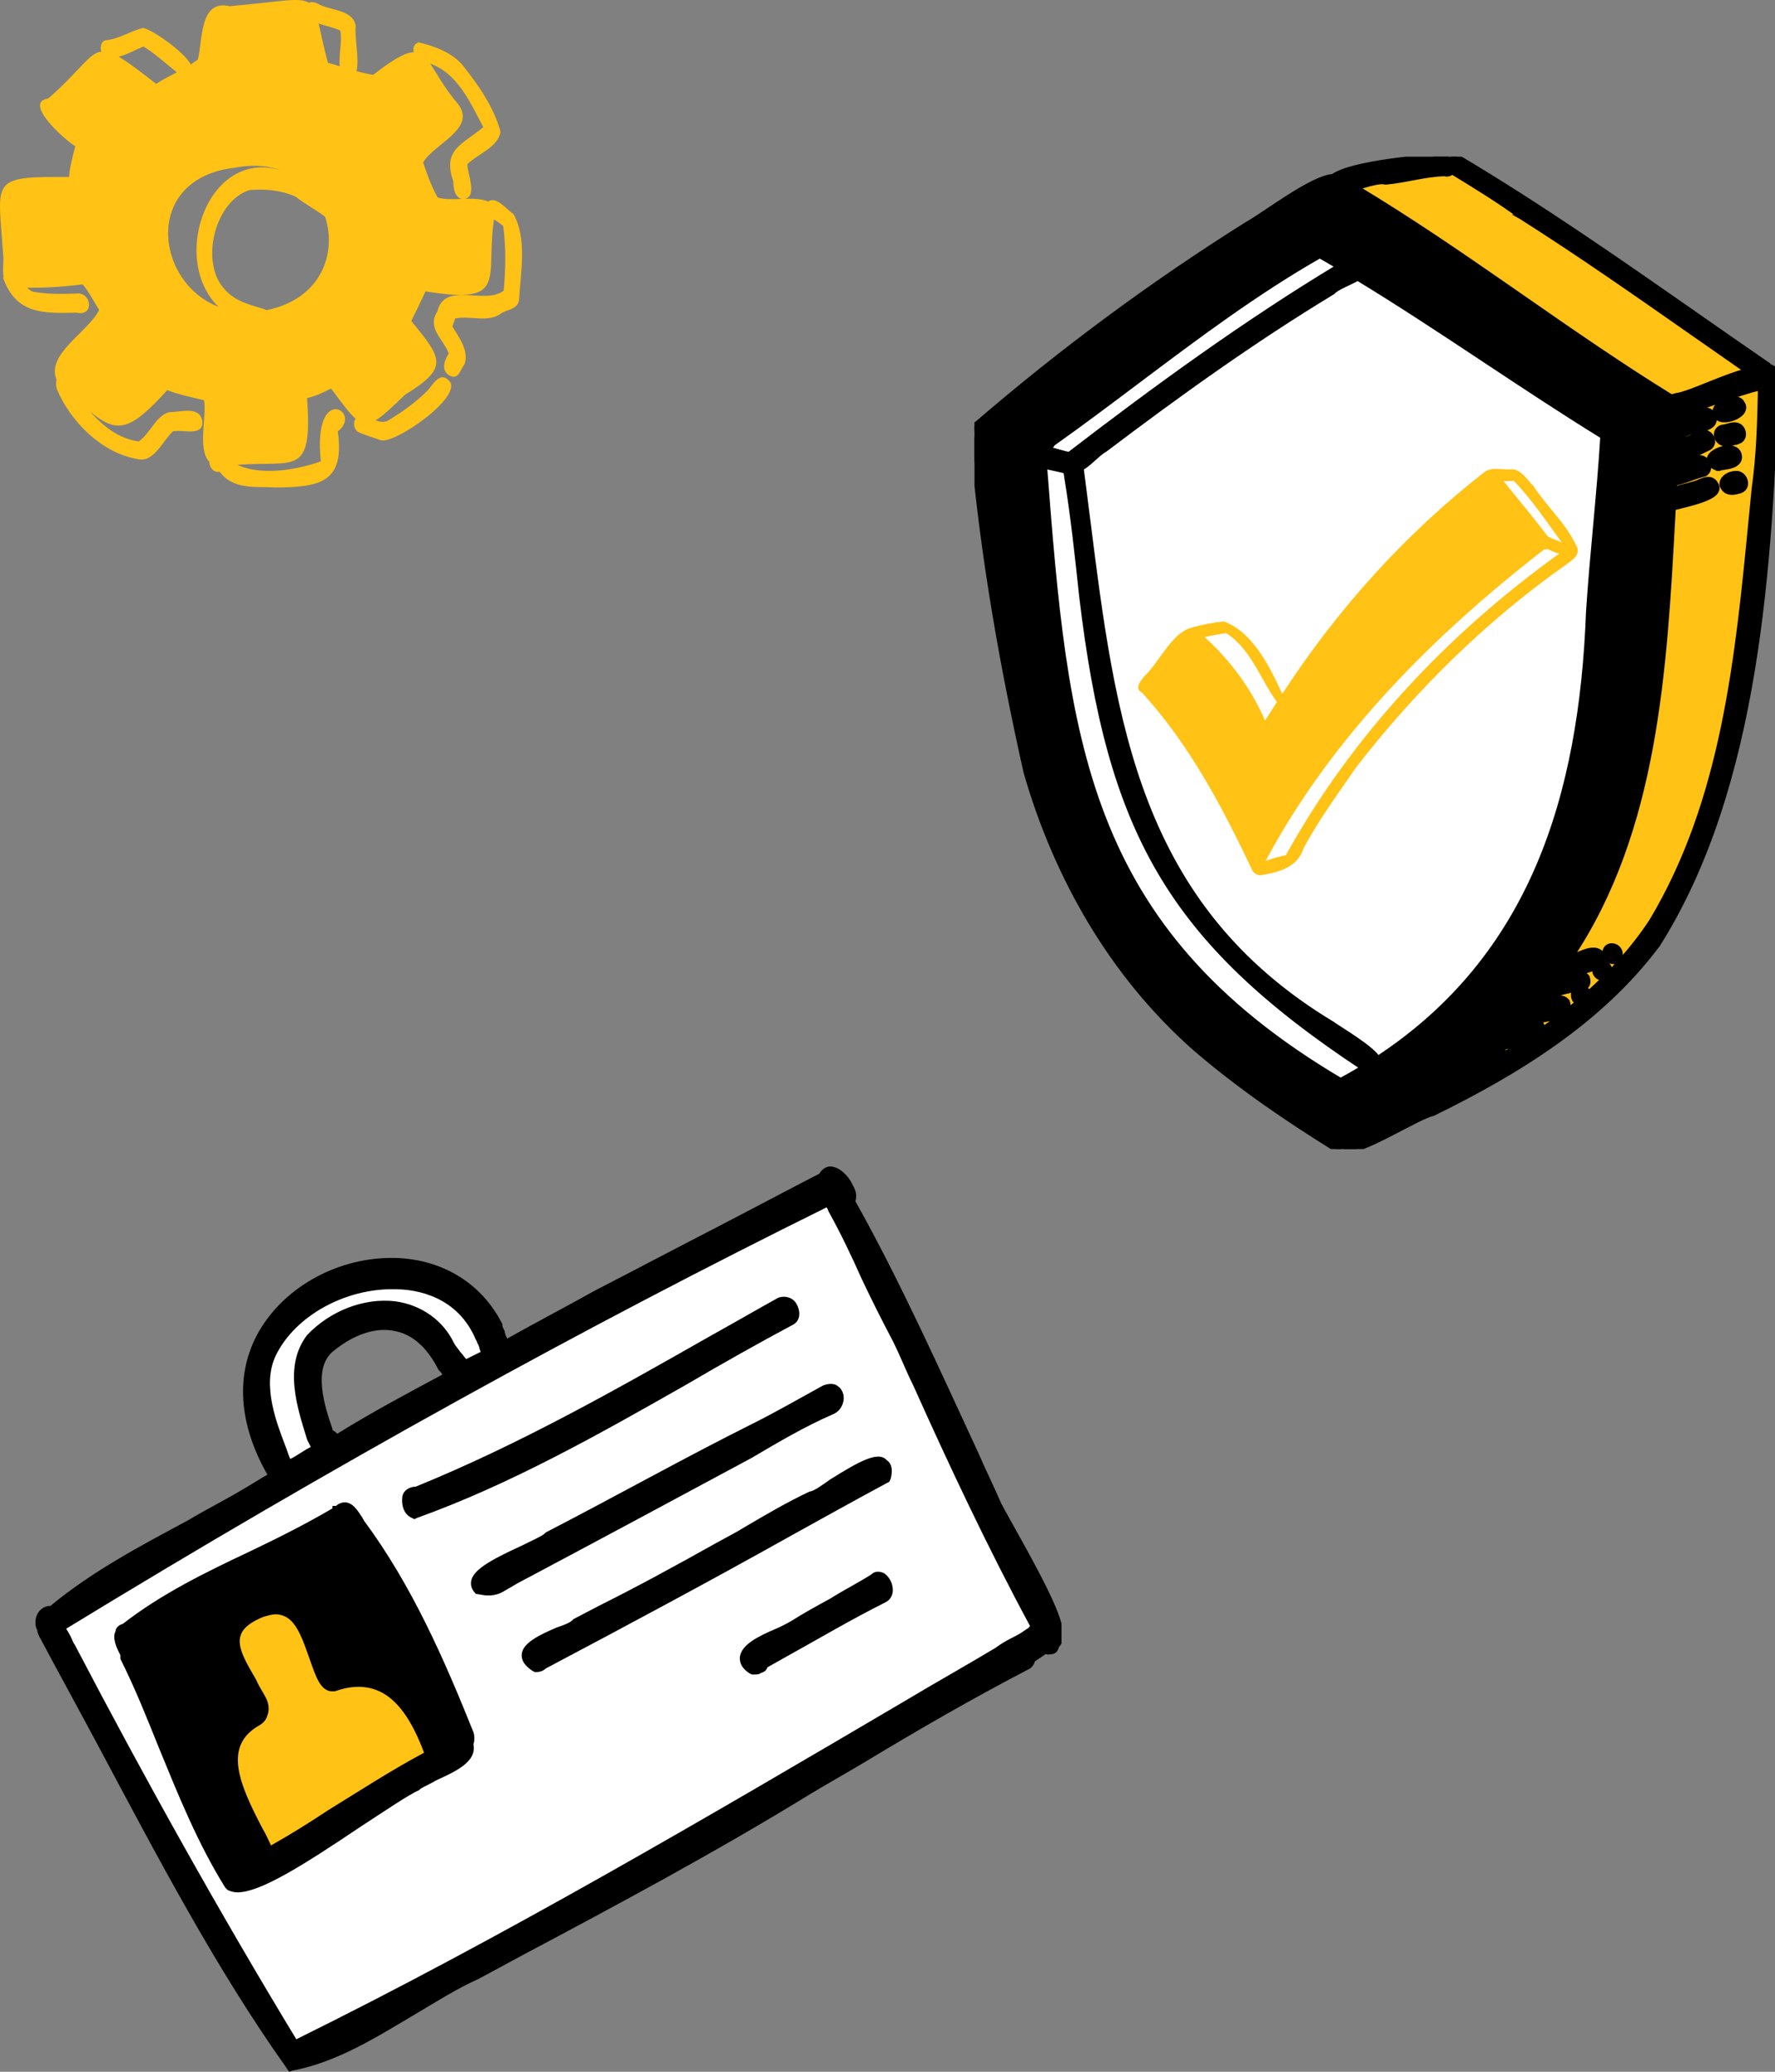 <svg width="102" height="119" viewBox="0 0 102 119" fill="none" xmlns="http://www.w3.org/2000/svg">
<rect x="0" y="0" width="102" height="119" fill="#808080" stroke="none"/>
<path d="M29.51 12.302C29.151 12.061 28.489 11.224 28.055 11.58C27.705 11.417 27.214 11.407 26.723 11.417C27.441 11.263 26.855 9.955 26.855 9.435C27.45 8.839 28.622 8.464 28.763 7.569C28.386 6.174 27.517 4.924 26.628 3.799C26.024 3.029 24.956 2.644 24.049 2.433C23.776 2.529 23.719 2.769 23.776 3C23.294 3.01 22.614 3.395 21.442 4.299C21.121 4.251 20.809 4.174 20.488 4.087C20.658 3.356 20.356 2.057 20.441 1.528C20.337 0.528 18.958 0.624 18.259 0.211C18.07 0.114 17.881 0.105 17.739 0.153C17.201 -0.184 16.086 0.105 13.195 0.355C11.467 -0.049 11.655 2.269 11.372 3.414C11.24 3.52 11.108 3.606 10.966 3.702C10.531 2.923 8.689 1.673 8.226 1.605C7.48 1.779 6.847 2.25 6.044 2.317C5.808 2.385 5.732 2.731 5.827 2.962C5.09 3.058 4.589 4.077 2.776 5.655C1.264 5.876 3.786 8.089 4.325 8.396C4.183 8.983 4.013 9.56 3.966 10.166C-0.635 10.137 -0.106 10.291 0.178 14.591C0.235 14.966 0.131 15.476 0.206 15.89C0.197 15.909 0.187 15.928 0.178 15.957C0.924 18.064 2.511 18.006 4.419 17.958C5.43 18.198 5.27 16.746 4.382 16.861C3.56 16.89 2.813 16.909 1.954 16.765C1.831 16.755 1.699 16.659 1.566 16.524C2.625 16.544 3.701 16.467 4.75 16.332C5.118 16.784 5.392 17.304 5.695 17.804C5.081 19.064 2.634 20.334 3.248 21.815C3.21 21.979 3.21 22.171 3.276 22.373C4.06 24.229 5.855 26.018 7.886 26.365C8.822 26.625 9.341 25.326 9.936 24.778C10.494 24.643 11.722 25.124 11.627 24.162C11.448 23.287 10.342 23.691 9.728 23.671C8.935 23.893 8.661 24.874 7.971 25.355C6.809 25.201 5.94 24.479 5.175 23.643C6.677 24.874 7.414 24.855 9.606 22.411C10.295 22.671 11.013 22.815 11.722 22.988C11.892 23.922 11.334 25.797 12.024 26.519C12.043 26.836 12.232 27.144 12.629 27.105C13.422 28.154 14.688 27.933 15.84 28C18.363 27.981 19.827 27.731 19.411 24.778C20.885 23.662 17.947 21.921 18.438 26.499C17.116 26.971 15.047 27.355 13.649 26.701C16.936 26.442 17.975 27.442 17.645 22.863C18.127 22.767 18.58 22.536 19.024 22.315C19.657 23.162 20.073 23.739 20.431 24.047C20.28 24.258 20.328 24.633 20.564 24.806C20.97 24.999 21.414 25.114 21.849 25.278C22.595 25.595 26.789 22.69 25.769 21.834C25.287 21.344 24.89 22.065 24.598 22.402C23.955 23.056 23.209 23.604 22.425 24.075C22.141 24.297 21.867 24.249 21.584 24.143C21.99 23.902 22.51 23.412 23.265 22.681C25.816 21.113 25.41 20.603 23.634 18.439C23.917 17.871 24.182 17.304 24.456 16.736C29.255 17.515 27.885 16.024 28.386 12.6C28.575 12.735 28.782 12.85 28.915 12.985C29.085 14.216 29.056 15.457 28.943 16.698C27.828 17.535 25.57 16.13 25.136 17.881C24.512 18.843 25.476 19.477 25.788 20.305C25.533 20.699 25.325 21.257 25.816 21.565C26.355 21.853 26.44 21.247 26.695 20.92C26.969 20.17 26.373 19.372 25.996 18.756C26.052 18.602 26.099 18.448 26.156 18.294C27.044 18.102 28.074 18.583 28.849 17.967C29.236 17.756 29.793 17.746 29.831 17.179C29.925 15.62 30.294 13.706 29.51 12.302ZM8.973 4.818C8 4.058 7.329 3.548 6.819 3.26C7.338 3.125 7.905 2.798 8.245 2.673C8.935 3.096 9.53 3.654 10.163 4.154C9.757 4.366 9.341 4.568 8.973 4.818ZM13.545 9.628C14.603 9.426 15.519 9.531 16.294 9.839C16.303 9.839 16.313 9.849 16.322 9.849H16.332C12.024 8.291 9.691 14.851 12.553 17.621C8.878 16.207 8.189 10.205 13.545 9.628ZM15.321 17.813C14.669 17.544 13.526 17.438 12.799 16.486C11.514 14.899 12.392 11.513 14.348 10.917C15.217 10.84 16.18 10.926 16.993 11.301C17.569 11.754 18.41 12.206 18.684 12.456C19.373 14.582 18.429 17.188 15.321 17.813ZM18.844 3.606C18.58 2.625 18.438 1.894 18.315 1.355C18.731 1.5 19.194 1.577 19.553 1.759C19.685 2.317 19.449 3.164 19.525 3.808C19.298 3.731 19.071 3.664 18.844 3.606ZM25.145 11.34C24.786 10.695 24.55 10.032 24.314 9.329C24.947 8.252 27.413 7.386 26.317 5.972C25.504 5.02 25.089 4.193 24.72 3.654C26.288 4.212 26.997 5.838 27.771 7.3C26.591 8.3 25.41 8.57 26.043 10.397C26.062 10.792 26.099 11.33 26.544 11.426C26.024 11.446 25.504 11.465 25.145 11.34Z" fill="#FFC215"/>
<g clip-path="url(#clip0_997_65323)">
<path d="M76.382 10.883L56.883 25.881L58.901 38.605L63.774 52.415L76.382 64.149L77.885 65.068L81.984 63.442L90.165 58.674L94.193 54.915L97.094 49.838L99.995 40.809L100.801 33.741L101.413 26.094L101.574 21.66L93.678 16.005L83.396 9.321L79.754 9.803L76.382 10.883Z" fill="#FFC215"/>
<path d="M76.382 10.883L56.883 25.881L58.901 38.605L63.774 52.415L76.382 64.149L77.885 65.068L87.393 56.039L92.956 37.975L93.581 24.108L76.382 10.883Z" fill="white"/>
<path d="M73.379 40.321C73.379 40.321 73.379 40.314 73.373 40.314C72.451 39.055 71.896 37.3 70.472 36.369C70.053 36.427 69.634 36.497 69.221 36.594C70.704 37.93 71.903 39.556 72.696 41.388C72.928 41.034 73.147 40.668 73.379 40.321ZM89.591 31.806C89.366 31.742 89.146 31.639 88.927 31.536C88.876 31.562 88.811 31.568 88.74 31.556C82.404 36.459 76.525 42.332 72.734 49.446C73.115 49.311 73.501 49.202 73.895 49.118C77.685 42.242 83.222 36.382 89.591 31.806ZM88.972 30.829C89.224 30.964 89.501 31.035 89.752 31.164C88.869 29.962 88.031 28.696 86.993 27.623C86.8 27.636 86.6 27.636 86.407 27.636C87.303 28.76 88.115 29.718 88.959 30.829C88.966 30.829 88.972 30.829 88.972 30.829ZM90.539 31.253C90.932 31.851 90.345 32.179 89.907 32.494C85.362 35.707 81.34 39.672 77.936 44.067C76.879 45.603 75.796 47.075 74.913 48.713C74.565 49.844 73.45 50.114 72.386 50.281C72.225 50.224 72.09 50.204 71.98 50.024C70.259 46.394 68.344 42.743 65.618 39.781C65.173 39.562 65.534 39.113 65.753 38.849C66.636 38.02 67.268 36.459 68.39 36.073C69.079 35.88 69.647 35.765 70.33 35.694C71.999 36.317 72.973 38.303 73.682 39.852H73.688C76.853 34.987 80.76 30.649 85.343 27.083C85.769 26.807 86.413 27.012 86.91 26.954C87.432 26.987 87.773 27.578 88.121 27.918C88.869 29.069 89.933 30.007 90.539 31.253Z" fill="#FFC215"/>
<path d="M101.564 20.944L101.564 20.943L101.557 20.939C100.188 19.998 98.822 19.045 97.454 18.091C92.983 14.972 88.49 11.839 83.795 9.052C83.643 8.919 83.479 8.85 83.327 8.846C83.205 8.844 83.087 8.886 83.007 8.974C82.383 8.991 81.068 9.092 79.776 9.279C79.103 9.377 78.431 9.498 77.866 9.644C77.335 9.781 76.876 9.945 76.601 10.144C76.288 10.162 75.89 10.312 75.471 10.519C75.021 10.739 74.523 11.036 74.037 11.345C73.624 11.608 73.216 11.881 72.85 12.126C72.784 12.169 72.72 12.212 72.658 12.254C72.243 12.531 71.902 12.755 71.684 12.871L71.684 12.871L71.675 12.877C66.224 16.294 60.999 20.166 56.134 24.352C55.986 24.401 55.91 24.522 55.876 24.649C55.841 24.78 55.844 24.937 55.857 25.085C55.868 25.204 55.887 25.331 55.904 25.448C55.908 25.477 55.913 25.505 55.917 25.533C55.938 25.677 55.951 25.793 55.947 25.874L55.947 25.885L55.947 25.895C56.516 32.105 57.606 38.287 58.967 44.351L58.967 44.351L58.97 44.36C60.704 50.391 63.921 56.021 68.671 60.207L68.672 60.208C71.227 62.413 74.032 64.314 76.891 66.083L76.892 66.083C77.042 66.175 77.225 66.172 77.367 66.084C77.495 66.091 77.643 66.067 77.799 66.028C77.984 65.981 78.194 65.907 78.418 65.816C78.866 65.634 79.384 65.379 79.895 65.117C80.099 65.013 80.301 64.907 80.497 64.805C80.797 64.649 81.085 64.499 81.347 64.368C81.786 64.15 82.125 63.999 82.311 63.962L82.33 63.959L82.347 63.95C87.181 61.582 91.978 58.646 95.255 54.253L95.256 54.253L95.262 54.243C101.003 45.162 101.704 32.316 102.071 21.826C102.123 21.748 102.149 21.663 102.149 21.578C102.149 21.477 102.113 21.387 102.062 21.313C101.978 21.191 101.839 21.1 101.691 21.07C101.656 21.025 101.613 20.982 101.564 20.944ZM79.587 10.45L79.613 10.456L79.639 10.454C80.151 10.409 80.648 10.315 81.136 10.223C81.208 10.209 81.281 10.196 81.353 10.182C81.905 10.08 82.448 9.988 83.012 9.973C83.123 10.008 83.231 9.998 83.325 9.951C83.371 9.929 83.41 9.898 83.444 9.863C84.804 10.694 86.162 11.524 87.44 12.463L87.439 12.463L87.448 12.468C90.815 14.605 94.094 16.899 97.369 19.19C98.379 19.896 99.388 20.602 100.399 21.303C99.767 21.462 99.02 21.754 98.332 22.029C98.264 22.056 98.197 22.083 98.13 22.11C97.792 22.245 97.471 22.374 97.186 22.479C96.841 22.605 96.561 22.693 96.371 22.719L96.362 22.721L96.353 22.723C96.304 22.736 96.249 22.75 96.186 22.765C96.14 22.777 96.09 22.789 96.036 22.803C93.117 21.003 90.301 19.049 87.48 17.091C87.287 16.957 87.095 16.823 86.902 16.689C83.965 14.652 81.015 12.623 77.936 10.777C77.994 10.76 78.052 10.743 78.109 10.725C78.131 10.719 78.152 10.712 78.174 10.706C78.367 10.648 78.559 10.591 78.74 10.544C78.922 10.497 79.091 10.461 79.239 10.443C79.388 10.425 79.504 10.428 79.587 10.45ZM79.182 60.8C79.08 60.65 78.924 60.495 78.752 60.345C78.513 60.137 78.218 59.92 77.923 59.718C77.629 59.515 77.331 59.324 77.087 59.167L77.079 59.162C76.835 59.005 76.653 58.889 76.572 58.826L76.565 58.82L76.557 58.816C65.295 52.037 63.965 41.472 62.497 29.813C62.376 28.846 62.253 27.872 62.124 26.892C62.374 26.75 62.602 26.548 62.814 26.357C62.826 26.346 62.839 26.335 62.851 26.324C63.078 26.12 63.288 25.931 63.507 25.806L63.515 25.802L63.523 25.796C67.744 22.603 72.039 19.522 76.564 16.782L76.582 16.771L76.597 16.755C76.649 16.698 76.731 16.637 76.841 16.57C76.951 16.504 77.081 16.438 77.223 16.369C77.293 16.335 77.366 16.3 77.44 16.265C77.635 16.172 77.84 16.075 78.024 15.973C80.406 17.423 82.739 18.962 85.071 20.506C85.165 20.568 85.259 20.631 85.353 20.693C87.591 22.174 89.83 23.656 92.111 25.063C92.012 26.72 91.863 28.378 91.712 30.04C91.704 30.12 91.697 30.201 91.69 30.282C91.543 31.892 91.396 33.505 91.292 35.119L91.292 35.119L91.291 35.123C90.895 45.773 88.042 54.973 79.182 60.8ZM61.298 27.343L61.298 27.343L61.299 27.352C61.672 29.635 61.917 31.925 62.162 34.226L62.162 34.228C62.962 40.964 64.205 45.909 66.677 50.104C69.122 54.252 72.76 57.653 78.328 61.331C77.912 61.585 77.48 61.831 77.038 62.069C69.575 57.661 65.626 52.728 63.387 46.949C61.156 41.189 60.62 34.581 60.02 26.777C60.432 26.866 60.845 26.955 61.251 27.052C61.255 27.078 61.26 27.104 61.264 27.13C61.266 27.14 61.268 27.15 61.27 27.16C61.282 27.227 61.292 27.288 61.298 27.343ZM100.807 28.078L100.807 28.078L100.807 28.084C100.748 28.677 100.69 29.271 100.632 29.868C99.86 37.804 99.063 46.002 94.911 52.92C93.894 54.464 92.659 55.833 91.285 57.053C91.23 56.901 91.107 56.8 90.974 56.756C91.046 56.727 91.114 56.684 91.165 56.62C91.266 56.496 91.27 56.334 91.209 56.158L91.2 56.131L91.182 56.11C91.058 55.964 90.893 55.892 90.711 55.864C90.838 55.835 90.964 55.803 91.084 55.77C91.374 55.687 91.649 55.586 91.841 55.458C91.936 55.394 92.022 55.316 92.075 55.221C92.131 55.119 92.146 55.005 92.106 54.886L92.099 54.867L92.087 54.849C91.957 54.661 91.775 54.586 91.581 54.58C91.396 54.574 91.198 54.629 91.014 54.696C90.908 54.734 90.793 54.782 90.682 54.828C90.606 54.859 90.533 54.889 90.467 54.915C90.39 54.944 90.318 54.97 90.253 54.989C95.141 47.693 95.643 38.463 96.119 29.726C96.129 29.54 96.139 29.354 96.149 29.168C96.224 29.149 96.308 29.129 96.398 29.107C96.799 29.009 97.321 28.882 97.751 28.731C98.036 28.631 98.302 28.515 98.469 28.377C98.553 28.308 98.629 28.22 98.656 28.11C98.684 27.996 98.653 27.886 98.581 27.792C98.528 27.696 98.457 27.627 98.37 27.585C98.28 27.543 98.187 27.536 98.102 27.544C97.958 27.557 97.808 27.617 97.697 27.661C97.684 27.666 97.671 27.672 97.659 27.676L97.648 27.68L97.638 27.686C97.594 27.712 97.51 27.744 97.388 27.781C97.268 27.817 97.125 27.855 96.967 27.896L96.935 27.904C96.705 27.964 96.448 28.032 96.212 28.108C96.219 27.987 96.225 27.867 96.232 27.747C96.51 27.7 96.791 27.605 97.057 27.511C97.102 27.495 97.146 27.479 97.189 27.463C97.452 27.369 97.699 27.28 97.932 27.23L97.959 27.224L97.981 27.21C98.211 27.062 98.214 26.8 98.132 26.617C98.051 26.437 97.858 26.264 97.609 26.299L97.576 26.303L97.549 26.321C97.505 26.349 97.431 26.379 97.324 26.41C97.219 26.44 97.095 26.468 96.957 26.496C96.907 26.507 96.856 26.517 96.802 26.528C96.638 26.562 96.464 26.598 96.296 26.64C96.297 26.62 96.299 26.6 96.301 26.58C96.921 26.342 97.534 26.042 98.124 25.754L98.205 25.715L98.214 25.71L98.223 25.704C98.448 25.551 98.443 25.293 98.352 25.117C98.262 24.945 98.056 24.791 97.811 24.856L97.786 24.863L97.765 24.877C97.724 24.904 97.645 24.943 97.527 24.992C97.413 25.04 97.274 25.093 97.12 25.151L97.082 25.165C96.86 25.25 96.612 25.344 96.378 25.444C96.38 25.417 96.382 25.39 96.384 25.362C96.389 25.284 96.395 25.205 96.4 25.126C96.495 25.087 96.59 25.043 96.682 25.001C96.729 24.979 96.775 24.958 96.821 24.938C96.987 24.863 97.145 24.802 97.305 24.777L97.32 24.774L97.333 24.769C97.405 24.743 97.503 24.721 97.623 24.695C97.637 24.691 97.652 24.688 97.668 24.685C97.801 24.655 97.954 24.619 98.088 24.566C98.219 24.514 98.359 24.436 98.44 24.307C98.528 24.165 98.525 23.996 98.443 23.815L98.437 23.802L98.429 23.79C98.325 23.644 98.19 23.572 98.041 23.557C97.902 23.542 97.76 23.577 97.635 23.62C97.564 23.644 97.483 23.676 97.407 23.707C97.357 23.727 97.31 23.745 97.269 23.761C97.152 23.804 97.057 23.83 96.979 23.83H96.959L96.939 23.835C96.837 23.863 96.67 23.911 96.489 23.974L96.49 23.956L96.504 23.774C97.21 23.574 97.904 23.327 98.593 23.082C98.695 23.046 98.796 23.01 98.897 22.974C99.652 22.706 100.403 22.45 101.17 22.262C101.132 24.204 101.081 26.153 100.807 28.078ZM90.65 57.584C90.655 57.587 90.66 57.591 90.666 57.594C89.989 58.158 89.283 58.69 88.556 59.195C88.575 59.144 88.588 59.095 88.595 59.048C88.609 58.947 88.594 58.845 88.528 58.763C88.472 58.694 88.396 58.658 88.319 58.639C88.525 58.607 88.732 58.571 88.928 58.528C89.258 58.455 89.572 58.359 89.789 58.222C89.899 58.153 89.996 58.065 90.052 57.954C90.112 57.837 90.12 57.707 90.075 57.573L90.068 57.552L90.055 57.533C89.936 57.366 89.75 57.319 89.571 57.32C89.393 57.322 89.194 57.371 89.003 57.428C88.906 57.457 88.808 57.489 88.713 57.521L88.7 57.525C88.609 57.555 88.521 57.584 88.436 57.61C88.325 57.644 88.227 57.669 88.144 57.683C88.239 57.577 88.334 57.47 88.428 57.364C88.715 57.325 88.997 57.238 89.267 57.151C89.293 57.142 89.32 57.134 89.346 57.125C89.61 57.04 89.862 56.958 90.114 56.913L90.13 56.911L90.146 56.904C90.206 56.879 90.299 56.865 90.426 56.852C90.447 56.85 90.469 56.848 90.492 56.846C90.507 56.844 90.522 56.843 90.538 56.841C90.535 56.845 90.531 56.848 90.528 56.851C90.441 56.944 90.409 57.074 90.428 57.22C90.444 57.385 90.535 57.51 90.65 57.584ZM87.723 59.695C87.797 59.666 87.871 59.639 87.944 59.611C87.447 59.941 86.941 60.259 86.429 60.567C86.433 60.484 86.408 60.402 86.351 60.33L86.351 60.33L86.348 60.326C86.311 60.282 86.272 60.247 86.23 60.219C86.733 60.07 87.236 59.879 87.723 59.695ZM87.323 58.777C87.238 58.803 87.151 58.831 87.063 58.861C87.078 58.845 87.093 58.829 87.108 58.812C87.173 58.801 87.245 58.789 87.323 58.777ZM60.078 25.763C60.099 25.747 60.12 25.734 60.138 25.721C60.206 25.716 60.276 25.698 60.339 25.658C60.402 25.618 60.452 25.56 60.48 25.486C62.13 24.317 63.743 23.104 65.354 21.893C68.754 19.338 72.143 16.791 75.842 14.68C76.206 14.888 76.567 15.099 76.928 15.312C71.526 18.572 66.435 22.28 61.442 26.112C61.39 26.105 61.32 26.09 61.231 26.067C61.116 26.039 60.98 26.001 60.832 25.959L60.813 25.954C60.584 25.89 60.325 25.818 60.078 25.763Z" fill="black" stroke="black" stroke-width="0.3"/>
<path d="M98.565 23.575C98.548 23.662 98.561 23.751 98.607 23.834C98.672 24.033 98.872 24.098 99.037 24.109C99.218 24.12 99.427 24.078 99.612 24.006C99.795 23.935 99.977 23.827 100.088 23.688C100.144 23.617 100.189 23.531 100.196 23.432C100.202 23.337 100.174 23.247 100.115 23.167C100.039 22.986 99.851 22.928 99.692 22.921C99.519 22.914 99.321 22.959 99.145 23.031C98.97 23.103 98.798 23.209 98.686 23.34C98.629 23.406 98.582 23.485 98.565 23.575Z" fill="black" stroke="black" stroke-width="0.3"/>
<path d="M98.746 25.275L98.746 25.275L98.751 25.282C98.922 25.492 99.159 25.513 99.361 25.485C99.463 25.471 99.563 25.444 99.654 25.417C99.683 25.409 99.71 25.401 99.736 25.393C99.796 25.375 99.85 25.359 99.903 25.346L99.903 25.347L99.916 25.342C100.057 25.294 100.136 25.18 100.167 25.064C100.197 24.952 100.185 24.828 100.141 24.724C100.089 24.597 100.008 24.506 99.901 24.455C99.798 24.406 99.687 24.401 99.589 24.411C99.491 24.421 99.392 24.447 99.306 24.471C99.287 24.476 99.27 24.481 99.253 24.486C99.189 24.504 99.134 24.52 99.083 24.53C98.889 24.539 98.736 24.636 98.671 24.795C98.607 24.95 98.642 25.129 98.746 25.275Z" fill="black" stroke="black" stroke-width="0.3"/>
<path d="M98.665 26.88L98.665 26.88L98.669 26.882L98.669 26.882C98.672 26.883 98.68 26.887 98.692 26.891C98.703 26.894 98.731 26.901 98.766 26.893C98.808 26.883 98.84 26.858 98.859 26.829C98.874 26.805 98.879 26.783 98.881 26.774C98.883 26.765 98.883 26.757 98.883 26.754L98.884 26.746L98.884 26.743V26.593H98.734H98.734H98.734H98.734H98.734H98.734H98.734H98.734H98.734H98.734H98.734H98.734H98.734H98.734H98.734H98.734H98.734H98.734H98.734H98.734H98.734H98.734H98.734H98.734H98.734H98.734H98.734H98.734H98.734H98.734H98.734H98.734H98.734H98.734H98.734H98.734H98.734H98.734H98.733H98.733H98.733H98.733H98.733H98.733H98.733H98.733H98.733H98.733H98.733H98.733H98.733H98.733H98.733H98.733H98.733H98.733H98.733H98.733H98.733H98.733H98.733H98.733H98.733H98.733H98.733H98.733H98.733H98.733H98.733H98.733H98.733H98.733H98.733H98.733H98.733H98.733H98.733H98.733H98.733H98.733H98.733H98.733H98.733H98.733H98.733H98.733H98.733H98.733H98.733H98.733H98.733H98.733H98.733H98.733H98.733H98.733H98.733H98.733H98.733H98.733H98.733H98.733H98.733H98.733H98.733H98.733H98.733H98.733H98.733H98.733H98.733H98.733H98.733H98.733H98.733H98.733H98.733H98.733H98.733H98.733H98.733H98.733H98.733H98.732H98.732H98.732H98.732H98.732H98.732H98.732H98.732H98.732H98.732H98.732H98.732H98.732H98.732H98.732H98.732H98.732H98.732H98.732H98.732H98.732H98.732H98.732H98.732H98.732H98.732H98.732H98.732H98.732H98.732H98.732H98.732H98.732H98.732H98.732H98.732H98.732H98.732H98.732H98.732H98.732H98.732H98.732H98.732H98.732H98.732H98.731H98.731H98.731H98.731H98.731H98.731H98.731H98.731H98.731H98.731H98.731H98.731H98.731H98.731H98.731H98.731H98.731H98.731H98.731H98.731H98.731H98.731H98.731H98.731H98.731H98.731H98.731H98.731H98.731H98.731H98.731H98.731H98.731H98.731H98.731H98.731H98.731H98.731H98.731H98.731H98.731H98.731H98.731H98.731H98.73H98.73H98.73H98.73H98.73H98.73H98.73H98.73H98.73H98.73H98.73H98.73H98.73H98.73H98.73H98.73H98.73H98.73H98.73H98.73H98.73H98.73H98.73H98.73H98.73H98.73H98.73H98.73H98.73H98.73H98.73H98.73H98.73H98.73H98.73H98.73H98.729H98.729H98.729H98.729H98.729H98.729H98.729H98.729H98.729H98.729H98.729H98.729H98.729H98.729H98.729H98.729H98.729H98.729H98.729H98.729H98.729H98.729H98.729H98.729H98.729H98.729H98.729H98.729H98.729H98.728H98.728H98.728H98.728H98.728H98.728H98.728H98.728H98.728H98.728H98.728H98.728H98.728H98.728H98.728H98.728H98.728H98.728H98.728H98.728H98.728H98.728H98.728H98.728H98.728H98.728H98.728H98.728H98.728H98.728H98.728H98.728H98.728H98.727H98.727H98.727H98.727H98.727H98.727H98.727H98.727H98.727H98.727H98.727H98.727H98.727H98.727H98.727H98.727H98.727H98.727H98.727H98.727H98.727H98.727H98.727H98.727H98.727H98.727H98.727H98.727H98.726H98.726H98.726H98.726H98.726H98.726H98.726H98.726H98.726H98.726H98.726H98.726H98.726H98.726H98.726H98.726H98.726H98.726H98.726H98.726H98.726H98.726H98.726H98.726H98.726H98.725H98.725H98.725H98.725H98.725H98.725H98.725H98.725H98.725H98.725H98.725H98.725H98.725H98.725H98.725H98.725H98.725H98.725H98.725H98.725H98.725H98.725H98.725H98.725H98.725H98.725H98.725H98.725H98.725H98.725H98.725H98.725H98.725H98.725H98.725H98.725H98.725H98.725H98.725H98.725H98.725H98.725H98.725H98.725H98.725H98.725H98.725H98.725H98.725H98.725H98.725H98.725H98.725H98.725H98.725H98.725H98.725H98.725H98.725H98.725H98.725H98.725H98.725H98.725H98.725H98.725H98.725H98.725H98.725H98.725H98.725H98.725H98.725H98.725H98.725H98.725H98.725H98.725H98.725H98.725H98.725H98.725H98.725H98.725H98.725H98.725H98.725H98.725H98.725H98.725H98.725H98.725H98.725H98.725H98.725H98.725H98.725H98.725H98.725H98.725H98.725H98.725H98.725H98.725H98.725H98.724H98.724H98.724H98.724H98.724H98.724H98.724H98.724H98.724H98.724H98.724H98.724H98.724H98.724H98.724H98.724H98.724H98.724H98.724H98.724H98.724H98.724H98.724H98.724H98.724H98.724H98.724H98.724H98.724H98.724H98.724H98.724H98.724H98.724H98.724H98.724H98.724H98.724H98.724H98.724H98.724H98.724H98.724H98.724H98.724H98.724H98.724H98.724H98.724H98.724H98.724H98.724H98.724H98.724H98.724H98.724H98.724H98.724H98.724H98.724H98.724H98.724H98.724H98.724H98.724H98.724H98.724H98.724H98.724H98.724H98.724H98.724H98.724H98.724H98.724H98.724H98.724H98.724H98.724H98.724H98.724H98.724H98.724H98.724H98.724H98.724H98.723H98.723H98.723H98.723H98.723H98.723H98.723H98.723H98.723H98.723H98.723H98.723H98.723H98.723H98.723H98.723H98.723H98.723H98.723H98.723H98.723H98.723H98.723H98.723H98.723H98.723H98.723H98.723H98.723H98.723H98.723H98.723H98.723H98.723H98.723H98.723H98.723H98.723H98.723H98.723H98.723H98.723H98.723H98.723H98.723H98.723H98.723H98.723H98.723H98.723H98.723H98.723H98.723H98.723H98.723H98.723H98.723H98.723H98.722H98.722H98.722H98.722H98.722H98.722H98.722H98.722H98.722H98.722H98.722H98.722H98.722H98.722H98.722H98.722H98.722H98.722H98.722H98.722H98.722H98.722H98.722H98.722H98.722H98.722H98.722H98.722H98.722H98.722H98.722H98.722H98.722H98.722H98.722H98.722H98.722H98.722H98.722H98.722H98.722H98.722H98.722H98.722H98.722H98.722H98.722H98.722H98.722H98.722H98.722H98.722H98.722H98.722H98.722H98.722H98.722H98.722H98.722H98.722H98.722H98.722H98.722H98.722H98.722H98.721H98.721H98.721H98.721H98.721H98.721H98.721H98.721H98.721H98.721H98.721H98.721H98.721H98.721H98.721H98.721H98.721H98.721H98.721H98.721H98.721H98.721H98.721H98.721H98.721H98.721H98.721H98.721H98.721H98.721H98.721H98.721H98.721H98.721H98.721H98.721H98.721H98.721H98.721H98.721H98.721H98.721H98.721H98.721H98.721H98.721H98.721H98.721H98.721H98.721H98.721H98.721H98.721H98.72H98.72H98.72H98.72H98.72H98.72H98.72H98.72H98.72H98.72H98.72H98.72H98.72H98.72H98.72H98.72H98.72H98.72H98.72H98.72H98.72H98.72H98.72H98.72H98.72H98.72H98.72H98.72H98.72H98.72H98.72H98.72H98.72H98.72H98.72V26.597C98.714 26.597 98.707 26.598 98.701 26.6C98.659 26.609 98.627 26.635 98.608 26.664C98.593 26.687 98.588 26.709 98.586 26.717C98.584 26.727 98.584 26.734 98.584 26.737C98.584 26.741 98.584 26.746 98.584 26.743H98.72V26.893C98.71 26.893 98.699 26.892 98.687 26.889C98.681 26.887 98.676 26.885 98.671 26.883C98.669 26.882 98.666 26.881 98.665 26.88ZM98.665 26.88C98.664 26.88 98.664 26.88 98.664 26.88L98.665 26.88L98.665 26.88Z" fill="black" stroke="black" stroke-width="0.3"/>
<path d="M99.918 26.058L99.918 26.058L99.916 26.054C99.823 25.806 99.572 25.733 99.352 25.73C99.126 25.727 98.871 25.796 98.666 25.898C98.563 25.949 98.467 26.012 98.39 26.084C98.316 26.155 98.249 26.244 98.228 26.35C98.204 26.466 98.237 26.578 98.321 26.672C98.4 26.759 98.52 26.829 98.674 26.884L98.716 26.899L98.759 26.889C98.82 26.875 98.896 26.864 98.987 26.851C99.02 26.846 99.055 26.841 99.091 26.835C99.223 26.815 99.371 26.789 99.505 26.746C99.635 26.703 99.774 26.637 99.863 26.522C99.961 26.395 99.979 26.235 99.918 26.058Z" fill="black" stroke="black" stroke-width="0.3"/>
<path d="M99.198 28.188L99.206 28.194L99.215 28.198C99.358 28.277 99.511 28.284 99.647 28.267C99.769 28.252 99.89 28.216 99.99 28.187C100 28.184 100.009 28.181 100.018 28.179L100.026 28.176L100.033 28.173C100.166 28.119 100.25 28.018 100.285 27.899C100.318 27.785 100.304 27.665 100.265 27.561C100.192 27.368 99.995 27.163 99.726 27.203C99.492 27.204 99.23 27.316 99.082 27.486C99.004 27.576 98.946 27.696 98.962 27.833C98.978 27.971 99.064 28.091 99.198 28.188Z" fill="black" stroke="black" stroke-width="0.3"/>
<path d="M91.641 55.755C91.667 56.028 91.896 56.179 92.1 56.188C92.205 56.193 92.321 56.161 92.404 56.072C92.489 55.981 92.52 55.854 92.5 55.714C92.474 55.443 92.243 55.295 92.041 55.286C91.936 55.281 91.821 55.312 91.737 55.4C91.652 55.49 91.621 55.616 91.641 55.755Z" fill="black" stroke="black" stroke-width="0.3"/>
<path d="M92.336 54.443C92.25 54.533 92.22 54.659 92.24 54.798C92.266 55.07 92.495 55.222 92.699 55.231C92.804 55.236 92.919 55.204 93.003 55.115C93.088 55.024 93.118 54.897 93.099 54.757C93.072 54.486 92.841 54.338 92.639 54.329C92.535 54.324 92.42 54.355 92.336 54.443Z" fill="black" stroke="black" stroke-width="0.3"/>
</g>
<g clip-path="url(#clip1_997_65323)">
<path d="M15.92 84.703L18.689 83.32C18.689 83.32 15.92 78.479 19.382 76.405C22.844 74.33 26.307 78.479 26.307 78.479L28.384 77.788C28.384 77.788 26.307 70.181 18.689 74.33C11.072 78.479 15.92 84.703 15.92 84.703Z" fill="white"/>
<path d="M3.455 92.309L47.774 68.106L60.239 93.692L16.613 118.585L2.763 93L3.455 92.309Z" fill="white"/>
<path d="M8.994 93.691L19.381 88.851L26.306 100.606L14.534 107.521L8.994 93.691Z" fill="#FFC215"/>
<path d="M58.3 87.745C57.954 87.122 57.607 86.5 57.538 86.362C57.123 85.394 56.638 84.425 56.222 83.457C54.006 78.686 51.79 73.707 49.159 69.005C49.228 68.729 49.228 68.452 49.02 68.106C48.743 67.484 48.19 67 47.705 67C47.566 67 47.289 67.069 47.081 67.415C45.073 68.452 42.996 69.558 40.988 70.596C38.702 71.771 36.486 72.947 34.201 74.122C32.47 75.09 30.739 75.989 29.146 76.888C29.077 76.75 29.008 76.612 29.008 76.473C28.938 76.335 28.869 76.197 28.869 76.128V76.058C27.692 73.707 25.407 72.325 22.706 72.255C19.52 72.186 16.404 73.846 14.881 76.473C13.496 78.894 13.704 81.798 15.366 84.702C14.881 84.979 14.465 85.255 13.981 85.532C12.942 86.154 11.834 86.707 10.795 87.33C8.094 88.782 5.324 90.234 2.901 92.239C2.555 92.239 2.278 92.447 2.139 92.723C2.001 93 2.001 93.415 2.139 93.622C2.139 93.761 2.208 93.899 2.278 94.037C3.386 96.112 4.563 98.255 5.671 100.33C8.995 106.553 12.388 113.053 16.474 118.793L16.612 119L16.82 118.931C19.382 118.447 21.667 116.995 23.883 115.681C25.06 114.989 26.238 114.229 27.484 113.676L30.046 112.293C35.517 109.388 41.195 106.346 46.597 103.027C47.636 102.404 48.743 101.782 49.782 101.16C52.76 99.362 55.876 97.564 59.062 95.904C59.269 95.835 59.408 95.628 59.477 95.42C59.685 95.282 59.893 95.144 60.1 95.005C60.239 95.075 60.377 95.005 60.516 95.005C60.724 94.936 60.793 94.798 60.862 94.59C61.001 94.452 61.07 94.245 61.07 94.106C61.278 93.277 60.239 91.202 58.3 87.745ZM19.105 77.649C20.352 76.612 21.667 76.197 22.775 76.473C23.745 76.681 24.576 77.442 25.199 78.686L25.268 78.755C25.337 78.825 25.407 78.894 25.407 78.963C23.468 80 21.39 81.106 19.382 82.351C19.313 82.282 19.244 82.213 19.105 82.144V82.075C18.62 80.692 17.997 78.617 19.105 77.649ZM22.706 74.745C20.905 74.537 18.966 75.298 17.651 76.681C16.266 78.479 17.097 80.899 17.651 82.697C17.72 82.835 17.789 82.973 17.858 83.112C17.443 83.319 17.097 83.596 16.681 83.803C16.612 83.665 16.543 83.457 16.474 83.25C15.919 81.798 15.019 79.585 15.85 77.856C16.958 75.575 19.867 73.984 22.706 74.053C23.952 74.053 26.307 74.468 27.346 76.957C27.415 77.027 27.415 77.165 27.484 77.234C27.553 77.372 27.553 77.511 27.623 77.649L26.792 78.064C26.653 77.925 26.584 77.787 26.445 77.649C26.307 77.442 26.168 77.303 26.099 77.165C25.476 75.851 24.229 74.952 22.706 74.745ZM47.497 69.351C47.566 69.42 47.566 69.489 47.636 69.628C48.328 70.872 48.951 72.186 49.505 73.431C50.059 74.606 50.682 75.851 51.306 77.027C51.721 77.856 52.067 78.755 52.483 79.585C54.56 84.218 56.776 88.92 59.2 93.415C59.131 93.415 59.131 93.484 59.131 93.484L58.923 93.622C58.646 93.83 58.369 93.968 58.092 94.106C57.815 94.245 57.469 94.452 57.192 94.66C55.461 95.697 53.729 96.665 51.998 97.702C40.711 104.34 28.938 111.255 17.027 117.133C12.665 109.941 8.371 102.266 4.286 94.452C4.216 94.383 4.147 94.175 4.078 94.037C4.009 93.899 3.939 93.761 3.801 93.553C19.313 84.08 33.647 76.197 47.497 69.351Z" fill="black"/>
<path d="M23.675 87.192L23.814 87.261L23.952 87.192C29.354 85.255 34.478 82.351 39.464 79.516C41.472 78.341 43.55 77.165 45.627 76.059C46.043 75.782 45.973 75.229 45.766 74.883C45.558 74.537 45.142 74.399 44.727 74.537C43.48 75.229 42.165 75.99 40.918 76.681C35.447 79.793 29.838 82.974 23.883 85.394C23.537 85.394 23.191 85.601 23.121 85.947C23.052 86.431 23.191 86.984 23.675 87.192Z" fill="black"/>
<path d="M31.362 88.022L31.293 88.091C31.154 88.229 30.531 88.506 29.977 88.782C28.176 89.612 26.999 90.235 27.068 90.995C27.068 91.203 27.207 91.41 27.345 91.548L27.761 91.618C28.176 91.687 28.592 91.618 28.938 91.41L29.769 90.926C34.201 88.575 38.702 86.155 43.203 83.735C44.727 82.836 46.25 81.937 47.843 81.245C48.189 81.107 48.397 80.83 48.466 80.485C48.535 80.139 48.397 79.793 48.189 79.655C47.981 79.447 47.635 79.447 47.289 79.586C45.904 80.346 44.588 81.107 43.203 81.798C39.325 83.735 35.378 85.947 31.362 88.022Z" fill="black"/>
<path d="M46.528 85.67C45.212 86.293 44.035 86.984 42.858 87.676C42.304 88.021 41.75 88.298 41.127 88.644C38.911 89.888 36.625 91.133 34.41 92.24L32.955 93L32.886 93.069C32.748 93.208 32.401 93.346 31.986 93.484C31.016 93.899 29.977 94.383 29.977 95.075C29.977 95.42 30.185 95.697 30.601 95.974L30.739 96.043H30.808C31.016 96.043 31.224 95.974 31.363 95.835C36.071 93.346 40.85 90.787 45.42 88.229C47.29 87.192 49.16 86.154 50.96 85.186L51.098 85.117L51.168 84.979C51.237 84.771 51.375 84.149 50.96 83.873C50.475 83.319 49.367 83.942 47.705 84.979C47.221 85.325 46.736 85.67 46.528 85.67Z" fill="black"/>
<path d="M50.821 90.373C50.544 90.234 50.267 90.234 50.059 90.442C49.297 90.926 48.466 91.341 47.704 91.825C46.943 92.24 46.181 92.655 45.419 93.139C45.281 93.208 44.934 93.415 44.588 93.554C43.619 93.969 42.58 94.453 42.511 95.213C42.511 95.559 42.649 95.835 43.065 96.112L43.203 96.181C43.273 96.181 43.273 96.181 43.342 96.181C43.48 96.181 43.619 96.181 43.688 96.112C43.896 96.043 44.034 95.974 44.103 95.766L45.211 95.144C47.081 94.107 48.951 93 50.89 92.032C51.167 91.894 51.305 91.617 51.305 91.341C51.305 90.926 51.098 90.58 50.821 90.373Z" fill="black"/>
<path d="M6.917 95.281C7.748 96.941 8.44 98.67 9.133 100.398C10.241 103.095 11.349 105.861 12.942 108.42L13.011 108.489L13.08 108.558C13.219 108.627 13.426 108.696 13.634 108.696C14.95 108.696 17.374 107.175 20.767 104.893C22.152 103.994 23.467 103.095 24.091 102.819L24.16 102.749C24.368 102.611 24.714 102.473 25.06 102.265C26.099 101.781 27.415 101.228 27.207 100.191C27.276 99.984 27.276 99.707 27.207 99.499C25.545 95.35 23.675 91.063 20.905 87.329C20.905 87.26 20.836 87.26 20.836 87.191C20.559 86.776 20.282 86.292 19.797 86.292C19.659 86.292 19.451 86.361 19.312 86.499H19.105V86.638C17.581 87.537 15.919 88.367 14.327 89.127C11.834 90.303 9.271 91.547 7.055 93.276C6.778 93.345 6.64 93.553 6.64 93.691C6.432 94.106 6.709 94.659 6.917 95.074V95.281ZM24.368 100.675C22.429 101.712 20.628 102.888 18.828 103.994C17.789 104.686 16.681 105.377 15.573 105.999C15.435 105.723 15.296 105.377 15.088 105.031C13.703 102.404 12.872 100.329 14.811 99.154C15.088 99.015 15.296 98.808 15.365 98.531C15.504 98.186 15.435 97.771 15.227 97.425C15.088 97.148 14.881 96.872 14.742 96.526C14.188 95.558 13.565 94.59 13.842 93.898C13.98 93.484 14.465 93.138 15.158 92.861C15.435 92.792 15.642 92.723 15.85 92.723C16.058 92.723 16.266 92.792 16.404 92.861C17.097 93.207 17.443 94.313 17.789 95.281C18.135 96.249 18.412 97.218 19.174 97.148H19.243C20.213 96.803 21.044 96.803 21.805 97.148C22.844 97.632 23.675 98.808 24.368 100.675Z" fill="black"/>
</g>
<defs>
<clipPath id="clip0_997_65323">
<rect width="46" height="57" fill="white" transform="translate(56 9)"/>
</clipPath>
<clipPath id="clip1_997_65323">
<rect width="59" height="52" fill="white" transform="translate(2 67)"/>
</clipPath>
</defs>
</svg>
